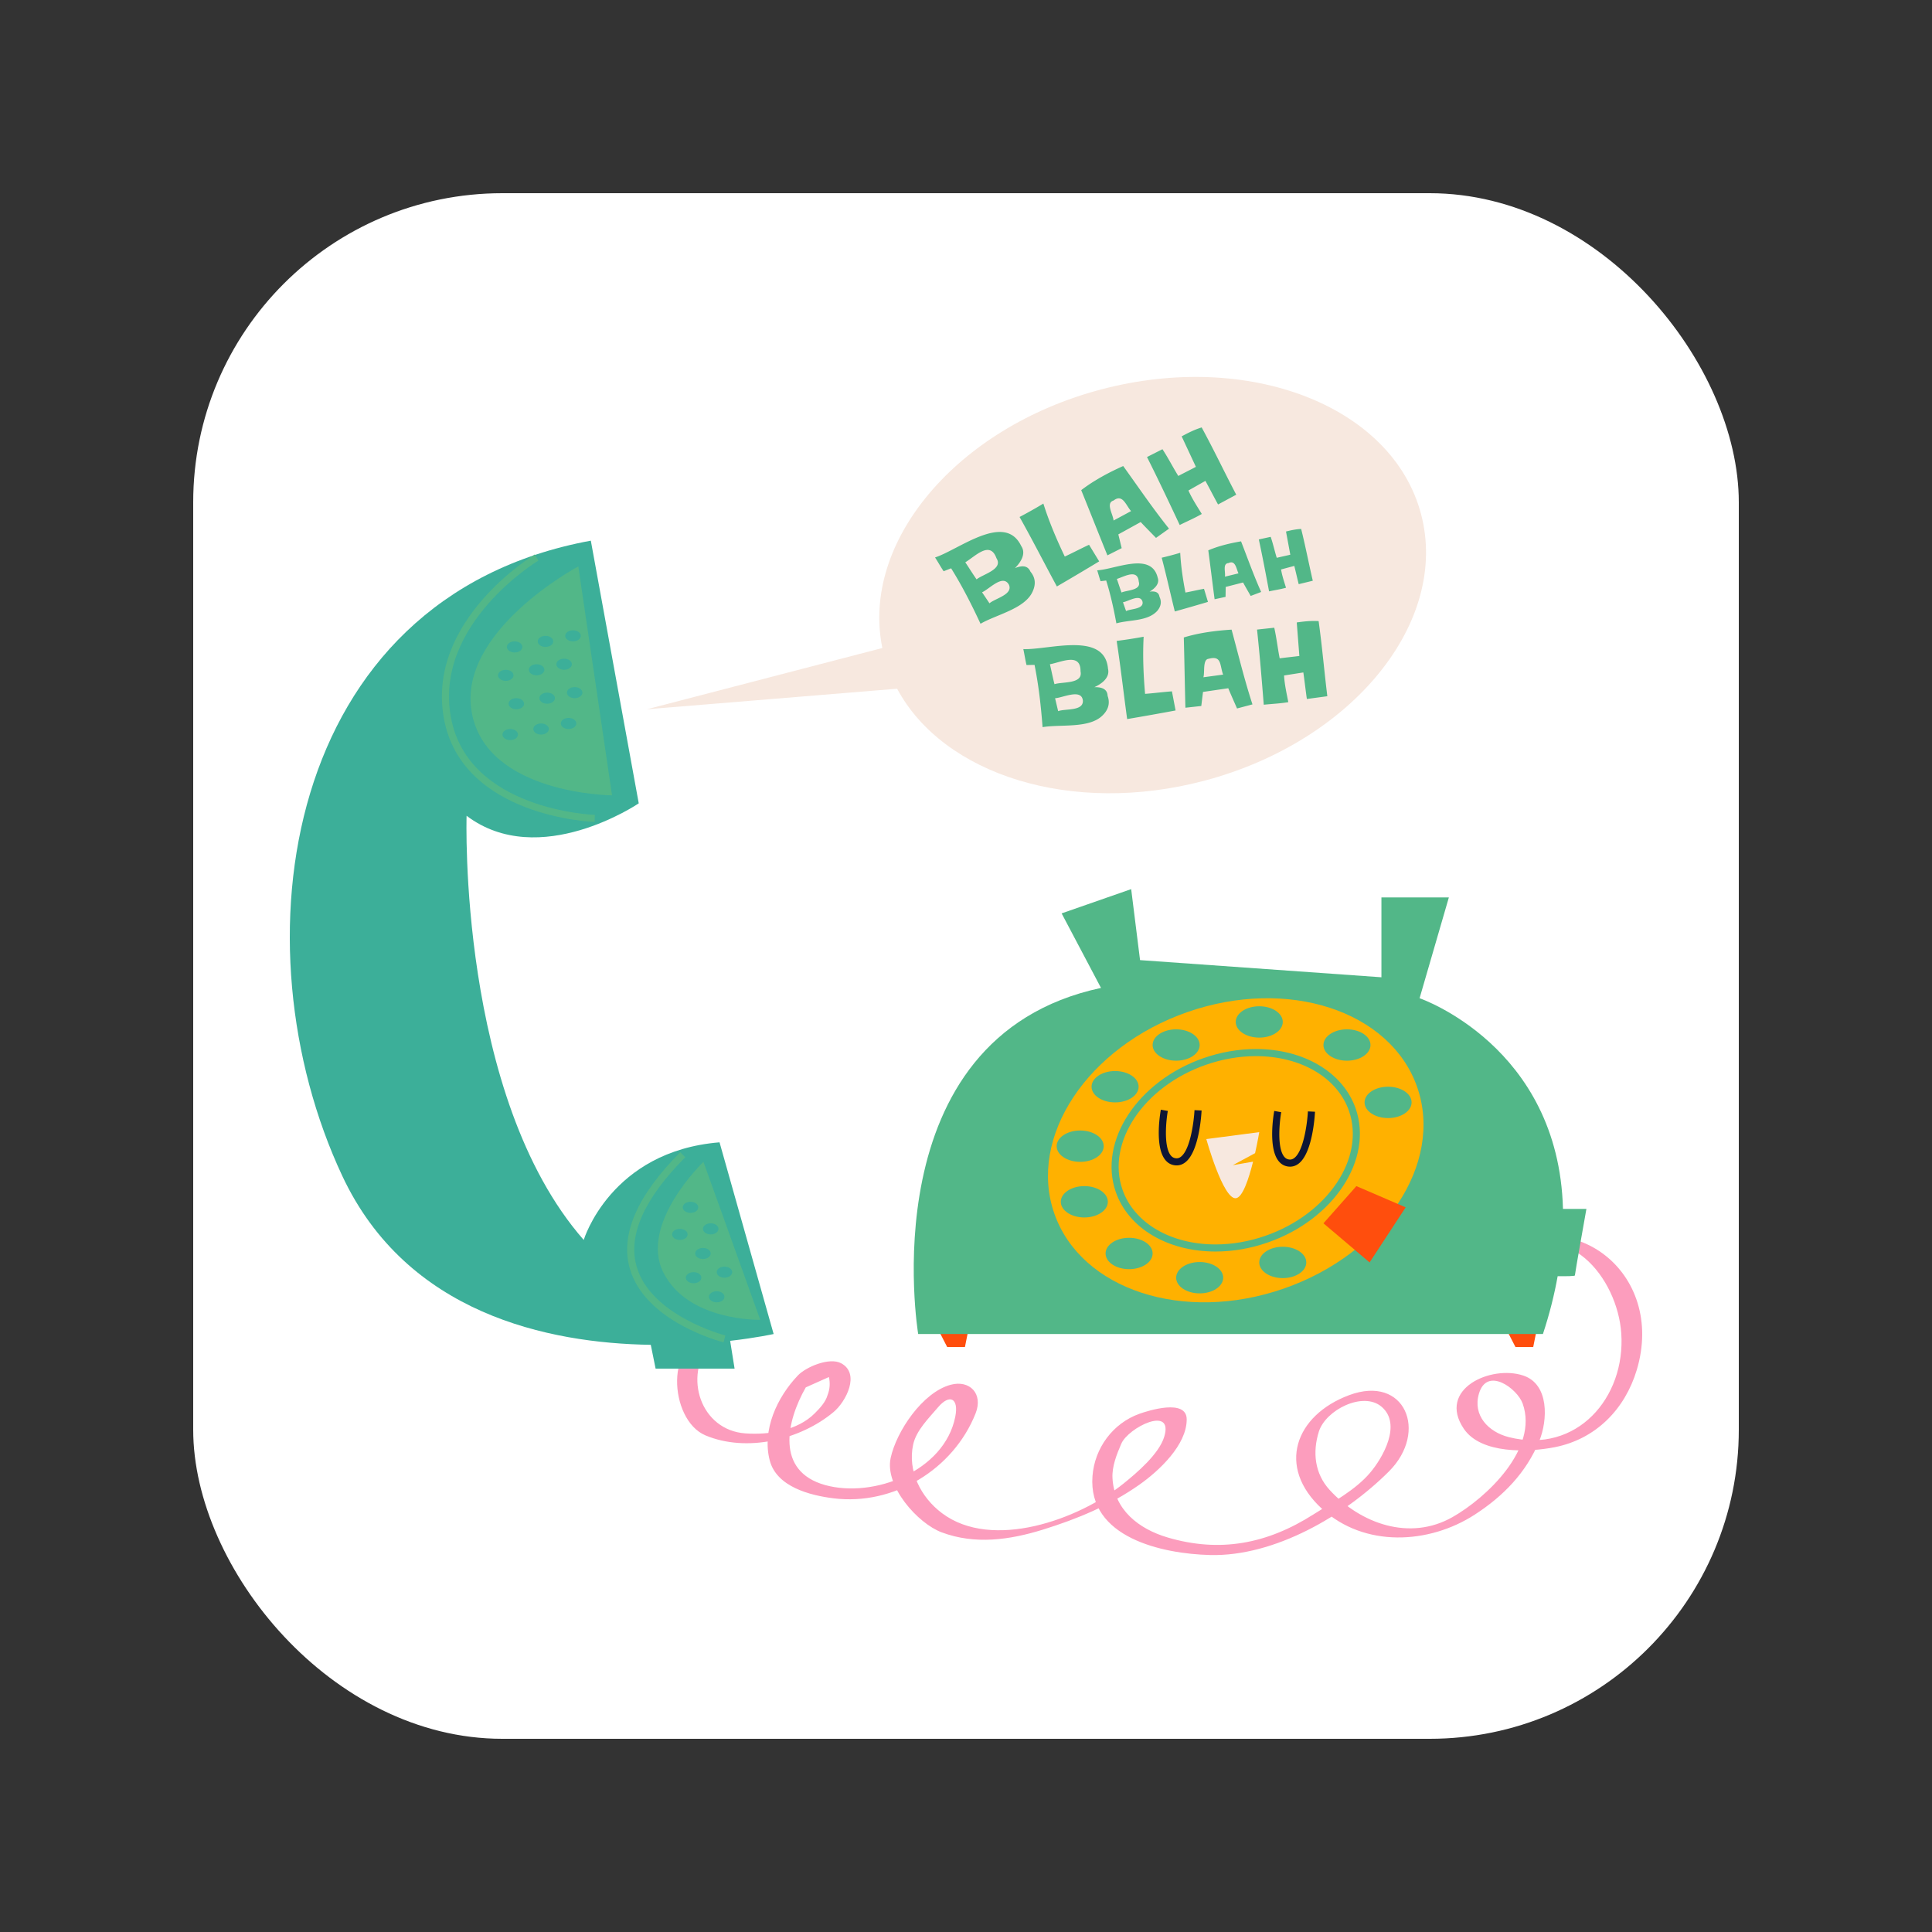 <svg class="" xml:space="preserve" style="enable-background:new 0 0 512 512" viewBox="0 0 512 512" y="0" x="0" height="512" width="512" xmlns:xlink="http://www.w3.org/1999/xlink" version="1.1" xmlns="http://www.w3.org/2000/svg"><rect x="0" y="0" width="512" height="512" fill="#333333" stroke="none"/><rect transform="matrix(0.8,0,0,0.8,51.2,51.2)" shape="rounded" fill="#ffffff" ry="102.4" rx="102.4" height="512" width="512"></rect><g transform="matrix(0.7,0,0,0.7,76.8,76.8)"><path data-original="#fc9dbd" fill="#fc9dbd" style="" d="M160.103 397.333c-18.25-1.32-16.767 30.477-2.735 36.369 15.551 6.53 35.809 1.742 48.474-8.818 4.766-3.972 10.202-14.584 2.882-18.492-4.436-2.37-13.292 1.392-16.363 4.61-7.895 8.269-13.638 20.671-10.672 32.152 2.604 10.078 15.357 13.273 24.129 14.37 22.791 2.849 45.437-10.969 53.817-32.158 2.963-7.495-2.289-12.742-9.423-10.831-10.654 2.856-20.565 17.633-22.741 27.731-2.291 10.645 10.215 24.734 19.31 28.141 12.638 4.734 25.741 2.883 38.368-1.034 12.969-4.025 25.368-9.163 36.502-17.011 7.415-5.226 17.95-15.038 17.903-24.751-.037-7.913-14.588-3.268-17.901-2.084-10.024 3.579-16.961 12.944-17.769 23.587-1.766 23.301 26.428 29.434 44.56 29.882 24.365.604 50.951-14.923 67.689-31.667 15.024-15.031 6.021-36.737-15.097-28.855-20.358 7.598-27.644 27.083-10.279 43.013 16.061 14.731 40.46 13.483 57.875 2.2 10.772-6.979 19.457-15.87 24.389-27.846 3.213-7.795 3.856-21.474-6.019-24.783-12.278-4.115-32.68 5.108-22.546 20.124 6.551 9.705 24.583 8.928 34.423 6.994 15.562-3.059 26.586-14.367 31.056-29.227 11.105-36.926-24.772-64.773-56.332-43.401-3.313 2.243 4.533 1.428 6.016.423 23.956-16.223 43.04 8.253 44.458 29.095 1.659 24.336-16.819 45.807-42.573 39.299-7.775-1.965-13.722-8.237-11.32-16.441 3.06-10.455 14.546-1.924 16.562 3.743 6.1 17.151-13.853 35.768-26.58 42.98-16.192 9.176-34.815 2.476-46.51-10.307-5.68-6.211-6.493-14.31-4.082-22.036 2.572-8.237 16.783-15.41 23.767-9.436 7.754 6.631.438 19.302-4.294 24.908-5.627 6.666-14.215 11.189-21.475 15.823-17.57 11.217-35.486 14.598-55.282 8.739-10.929-3.234-20.203-10.495-20.832-22.453-.236-4.471 1.609-8.996 3.323-13.004 2.633-6.154 19.948-14.738 16.263-2.644-1.987 6.525-10.318 13.605-15.407 17.704-17.008 13.698-49.746 25.43-68.702 11.23-8.097-6.065-13.095-16.003-10.945-25.984 1.157-5.374 5.969-10.042 9.407-14.103 4.37-5.167 7.95-3.531 6.538 3.58-4.116 20.727-31.058 30.901-49.261 25.844-18.756-5.207-14.751-23.964-7.336-36.978l8.767-3.919c.514 2.353.346 4.618-.499 6.797-.79 2.755-2.892 4.949-4.851 6.924-6.58 6.638-17.452 8.24-26.297 7.615-16.88-1.191-23.625-21.5-13.2-34.287l-6.045 1.91 1.892.138c1.788.129 8.988-3.086 4.998-3.375z"></path><path class="" data-original="#3caf99" fill="#3caf99" style="" d="m183.172 395.325-20.478-72.568c-41.308 3.36-51.418 36.956-51.418 36.956-47.707-54.426-44.347-160.591-44.347-160.591 27.549 20.83 65.177-4.704 65.177-4.704l-18.142-99.446c-116.916 21.502-135.058 153.2-94.07 240.551 24.418 52.036 77.684 63.295 116.766 63.895l1.829 9.009h29.901l-1.683-10.52c10.179-1.17 16.465-2.582 16.465-2.582z"></path><path opacity="1" class="" data-original="#6e268c" fill="#52b788" style="" d="m156.597 330.148 21.502 59.802s-27.213.672-36.62-17.806 15.118-41.996 15.118-41.996zM109.226 104.716l12.767 86.679s-47.371-.336-53.082-31.245 40.315-55.434 40.315-55.434z"></path><path class="" data-original="#3caf99" fill="#3caf99" style="" d="M88.06 135.204c0 1.16-1.315 2.1-2.94 2.1s-2.94-.94-2.94-2.1c0-1.16 1.315-2.1 2.94-2.1 1.625.001 2.94.94 2.94 2.1zM99.74 133.105c0 1.16-1.315 2.1-2.94 2.1s-2.94-.94-2.94-2.1 1.315-2.1 2.94-2.1 2.94.94 2.94 2.1zM110.15 131.005c0 1.16-1.315 2.1-2.94 2.1s-2.94-.94-2.94-2.1c0-1.16 1.315-2.1 2.94-2.1s2.94.94 2.94 2.1zM84.7 145.955c0 1.16-1.315 2.1-2.94 2.1s-2.94-.94-2.94-2.1 1.315-2.1 2.94-2.1 2.94.94 2.94 2.1zM96.38 143.855c0 1.16-1.315 2.1-2.94 2.1s-2.94-.94-2.94-2.1 1.315-2.1 2.94-2.1c1.625.001 2.94.94 2.94 2.1zM106.79 141.756c0 1.16-1.315 2.1-2.94 2.1s-2.94-.94-2.94-2.1 1.315-2.1 2.94-2.1 2.94.94 2.94 2.1zM88.695 156.706c0 1.16-1.315 2.1-2.94 2.1s-2.94-.94-2.94-2.1 1.315-2.1 2.94-2.1 2.94.94 2.94 2.1zM100.375 154.606c0 1.16-1.315 2.1-2.94 2.1s-2.94-.94-2.94-2.1 1.315-2.1 2.94-2.1c1.625.001 2.94.94 2.94 2.1zM110.785 152.507c0 1.16-1.315 2.1-2.94 2.1s-2.94-.94-2.94-2.1c0-1.16 1.315-2.1 2.94-2.1s2.94.939 2.94 2.1zM86.391 168.381c0 1.16-1.315 2.1-2.94 2.1s-2.94-.94-2.94-2.1 1.315-2.1 2.94-2.1 2.94.94 2.94 2.1zM98.071 166.281c0 1.16-1.315 2.1-2.94 2.1s-2.94-.94-2.94-2.1 1.315-2.1 2.94-2.1 2.94.94 2.94 2.1zM108.48 164.181c0 1.16-1.315 2.1-2.94 2.1s-2.94-.94-2.94-2.1c0-1.16 1.315-2.1 2.94-2.1s2.94.94 2.94 2.1zM150.61 357.613c0 1.16-1.315 2.1-2.94 2.1s-2.94-.94-2.94-2.1c0-1.16 1.315-2.1 2.94-2.1s2.94.94 2.94 2.1zM162.29 355.513c0 1.16-1.315 2.1-2.94 2.1s-2.94-.94-2.94-2.1c0-1.16 1.315-2.1 2.94-2.1s2.94.94 2.94 2.1zM159.35 364.836c0 1.16-1.315 2.1-2.94 2.1s-2.94-.94-2.94-2.1c0-1.16 1.315-2.1 2.94-2.1s2.94.94 2.94 2.1zM154.647 347.366c0 1.16-1.315 2.1-2.94 2.1s-2.94-.94-2.94-2.1c0-1.16 1.315-2.1 2.94-2.1s2.94.94 2.94 2.1zM155.815 374.006c0 1.16-1.315 2.1-2.94 2.1s-2.94-.94-2.94-2.1c0-1.16 1.315-2.1 2.94-2.1s2.94.94 2.94 2.1zM167.495 371.906c0 1.16-1.315 2.1-2.94 2.1s-2.94-.94-2.94-2.1c0-1.16 1.315-2.1 2.94-2.1s2.94.94 2.94 2.1zM164.555 381.229c0 1.16-1.315 2.1-2.94 2.1s-2.94-.94-2.94-2.1c0-1.16 1.315-2.1 2.94-2.1s2.94.94 2.94 2.1z"></path><path opacity="1" class="" data-original="#6e268c" fill="#52b788" style="" d="M164.224 398.475c-1.22-.31-29.961-7.844-35.575-28.196-3.512-12.738 2.934-27.463 19.166-43.766l1.906 1.895c-15.502 15.57-21.717 29.417-18.481 41.156 5.205 18.864 33.363 26.236 33.646 26.308l-.662 2.603zM115.404 201.473c-.501-.015-50.219-1.806-57.056-39.15-6.809-37.194 33.993-61.878 34.408-62.123l1.37 2.311c-.396.236-39.602 23.986-33.132 59.329 6.441 35.195 54.004 36.932 54.484 36.946l-.074 2.687z"></path><path data-original="#ff4e0d" fill="#ff4e0d" style="" d="m241.488 385.919 7.392 14.333h6.719l3.134-15.679zM456.632 385.919l7.391 14.333h6.719l3.134-15.679z"></path><path opacity="1" class="" data-original="#6e268c" fill="#52b788" style="" d="M482.005 347.954c-1.625-61.737-54.285-79.751-54.285-79.751l11.087-38.173h-25.533v30.237l-91.382-6.495-3.36-26.877-26.331 9.183 14.909 28.221c-88.024 18.814-69.21 131.026-69.21 131.026h236.519c2.517-7.655 4.339-14.944 5.575-21.884 3.562.03 6.52-.024 6.52-.29 0-.672 4.368-25.197 4.368-25.197h-8.877z"></path><path data-original="#ffb100" fill="#ffb100" style="" d="M426.815 301.866c10.058 28.914-12.544 63.053-50.484 76.251-37.943 13.2-76.854.46-86.91-28.452-10.058-28.913 12.544-63.053 50.484-76.251 37.943-13.199 76.855-.459 86.91 28.452z"></path><path opacity="1" class="" data-original="#6e268c" fill="#52b788" style="" d="M350.456 364.097c-18.171 0-32.987-8.845-37.749-22.533-6.693-19.249 8.228-41.995 33.266-50.705 6.528-2.272 13.192-3.424 19.806-3.424 18.171 0 32.987 8.845 37.749 22.533 6.693 19.248-8.228 41.994-33.266 50.704-6.527 2.273-13.191 3.425-19.806 3.425zm15.323-73.973c-6.312 0-12.68 1.103-18.924 3.274-23.636 8.223-37.817 29.435-31.607 47.284 4.378 12.591 18.197 20.727 35.208 20.727 6.313 0 12.68-1.102 18.924-3.274 23.636-8.223 37.817-29.435 31.607-47.285-4.378-12.59-18.197-20.726-35.208-20.726z"></path><path data-original="#ff4e0d" fill="#ff4e0d" style="" d="m391.326 353.414 12.467-14.082 18.665 8.034-13.662 20.859z"></path><path opacity="1" class="" data-original="#6e268c" fill="#52b788" style="" d="M424.699 307.638c0 3.278-3.987 5.936-8.903 5.936-4.919 0-8.906-2.658-8.906-5.936s3.987-5.936 8.906-5.936c4.916 0 8.903 2.658 8.903 5.936zM409.135 285.913c0 3.278-3.987 5.936-8.903 5.936-4.919 0-8.906-2.658-8.906-5.936s3.987-5.936 8.906-5.936c4.916.001 8.903 2.658 8.903 5.936zM375.927 277.178c0 3.278-3.987 5.936-8.903 5.936-4.919 0-8.906-2.658-8.906-5.936s3.987-5.936 8.906-5.936c4.916.001 8.903 2.658 8.903 5.936zM344.462 285.913c0 3.278-3.987 5.936-8.903 5.936-4.919 0-8.906-2.658-8.906-5.936s3.987-5.936 8.906-5.936c4.916.001 8.903 2.658 8.903 5.936zM321.346 301.702c0 3.278-3.987 5.936-8.903 5.936-4.919 0-8.906-2.658-8.906-5.936s3.987-5.936 8.906-5.936c4.916.001 8.903 2.658 8.903 5.936zM308.13 324.212c0 3.278-3.987 5.936-8.903 5.936-4.919 0-8.906-2.658-8.906-5.936s3.987-5.936 8.906-5.936c4.916 0 8.903 2.658 8.903 5.936zM309.7 345.266c0 3.278-3.987 5.936-8.903 5.936-4.919 0-8.906-2.658-8.906-5.936s3.987-5.936 8.906-5.936c4.916.001 8.903 2.658 8.903 5.936zM326.653 364.836c0 3.278-3.987 5.936-8.903 5.936-4.919 0-8.906-2.657-8.906-5.936 0-3.278 3.987-5.936 8.906-5.936 4.916.001 8.903 2.658 8.903 5.936zM353.367 374.006c0 3.278-3.987 5.936-8.903 5.936-4.919 0-8.905-2.658-8.905-5.936s3.987-5.936 8.905-5.936c4.916 0 8.903 2.657 8.903 5.936zM384.83 368.225c0 3.278-3.987 5.936-8.903 5.936-4.919 0-8.906-2.658-8.906-5.936s3.987-5.936 8.906-5.936c4.916 0 8.903 2.658 8.903 5.936z"></path><path data-original="#0e1535" fill="#0e1535" style="" d="M335.745 331.493a5.76 5.76 0 0 1-.611-.034c-1.572-.174-2.874-.941-3.869-2.276-3.827-5.129-1.753-17.402-1.504-18.785l2.646.476c-.62 3.441-1.64 13.147 1.013 16.703.546.733 1.186 1.118 2.013 1.21.758.088 1.423-.138 2.084-.702 3.528-3.001 4.798-13.66 4.992-17.515l2.682.134c-.076 1.535-.89 15.133-5.932 19.427-1.063.905-2.244 1.362-3.514 1.362zM378.677 331.967a5.76 5.76 0 0 1-.611-.034c-1.572-.175-2.874-.941-3.869-2.276-3.827-5.129-1.753-17.402-1.504-18.785l2.646.477c-.619 3.441-1.64 13.147 1.013 16.702.546.734 1.186 1.118 2.013 1.21.751.088 1.423-.138 2.084-.702 3.528-3.001 4.798-13.66 4.992-17.515l2.683.134c-.076 1.535-.89 15.133-5.932 19.427-1.063.905-2.244 1.362-3.515 1.362z"></path><path data-original="#f7e8df" fill="#f7e8df" style="" d="m357 331.409 8.441-4.55c.992-4.42 1.58-7.966 1.58-7.966l-20.045 2.631s6.328 22.734 11.142 22.398c2.564-.178 4.916-7.264 6.559-13.852L357 331.409zM428.261 84.853c-10.845-40.892-65.127-61.976-121.244-47.096-54.689 14.503-90.915 57.811-82.687 97.855l-89.146 23.193 94.739-7.778c17.504 32.653 66.188 48.118 116.365 34.812 56.117-14.882 92.816-60.094 81.973-100.986z"></path><path opacity="1" class="" data-original="#6e268c" fill="#52b788" style="" d="M276.922 97.036c1.966 2.908-.291 6.231-2.389 8.334 2.208-.871 4.725-1.332 5.863 1.331 1.971 2.327 2.069 4.943.769 7.663-2.997 6.439-13.705 8.598-19.667 12.07-3.343-7.187-6.93-14.27-11.134-20.998l-2.824 1.115c-1.181-1.73-2.118-3.473-3.255-5.218 9.066-2.973 26.462-17.278 32.637-4.297zm-9.396 4.568c-2.451-6.804-8.025-.685-11.796 1.562 1.451 2.146 2.785 4.346 4.278 6.463 2.416-1.986 10.213-3.806 7.518-8.025zm4.714 10.03c-2.309-4.101-7.359 1.654-10.158 2.887l2.808 4.168c2.168-1.895 9.032-3.305 7.35-7.055zM306.421 102.815a1136.451 1136.451 0 0 1-16.016 9.499c-4.782-8.835-9.198-17.532-14.124-26.307a171.514 171.514 0 0 0 9.008-5.076c2.171 6.89 4.996 13.543 8.11 20.058 3.124-1.445 6.07-3.023 9.184-4.462l3.838 6.288zM332.858 90.429l-4.921 3.496c-1.947-2.003-3.894-3.963-5.803-5.999l-8.465 4.671 1.268 5.211-5.399 2.727c-3.36-8.265-6.565-16.437-9.921-24.689 4.895-3.739 10.293-6.607 15.895-9.129 5.729 7.96 11.211 16.053 17.346 23.712zm-14.36-6.65c-1.951-2.166-3.175-6.668-6.619-4.004-3.153.935-.128 5.332-.024 7.577l6.643-3.573zM358.309 77.572l-6.887 3.699c-1.64-2.993-3.145-5.942-4.782-8.937l-6.431 3.643c1.384 3.126 3.28 5.987 5.06 8.886-2.688 1.565-5.583 2.793-8.362 4.18-4.05-8.642-8.1-17.213-12.383-25.735l5.853-2.958c2.174 3.307 3.917 6.769 6 10.129 2.24-1.201 4.404-2.248 6.659-3.453l-5.389-11.535c2.447-1.337 4.906-2.574 7.575-3.386 4.588 8.429 8.637 16.966 13.087 25.467zM309.763 143.476c.813 3.415-2.464 5.732-5.168 6.963 2.375-.043 4.888.412 5.023 3.304 1.021 2.877.202 5.355-1.977 7.446-5.065 4.973-15.853 3.236-22.653 4.383-.601-7.904-1.471-15.795-3.042-23.571l-3.034.055c-.498-2.037-.764-3.996-1.213-6.032 9.536.404 30.838-6.871 32.064 7.452zm-10.402.975c.092-7.231-7.271-3.468-11.593-2.689.601 2.52 1.08 5.047 1.732 7.555 2.962-1.007 10.887.029 9.861-4.866zm.884 11.045c-.52-4.627-7.593-1.039-10.522-.87l1.163 4.891c2.696-1.01 9.615.081 9.359-4.021zM335.346 159.257a1076.887 1076.887 0 0 1-18.334 3.261c-1.371-9.953-2.446-19.647-3.974-29.592 3.475-.431 6.786-.949 10.218-1.585-.39 7.215-.08 14.436.538 21.63 3.434-.255 6.748-.696 10.168-.951l1.384 7.237zM364.449 156.955l-5.837 1.546c-1.118-2.564-2.256-5.077-3.323-7.659l-9.567 1.399-.646 5.324-6.013.655c-.24-8.92-.367-17.696-.606-26.602 5.894-1.784 11.959-2.565 18.09-2.958 2.564 9.464 4.854 18.972 7.902 28.295zm-11.106-11.273c-1.315-3.5-.438-7.376-5.491-5.982-2.331.192-1.382 5.233-1.985 6.993l7.476-1.011zM392.796 153.869l-7.751 1.042c-.478-3.378-.852-6.668-1.331-10.047l-7.302 1.15c.194 3.414.965 6.759 1.612 10.097-3.066.522-6.208.653-9.297.972-.755-9.51-1.531-18.962-2.543-28.444l6.52-.71c.869 3.856 1.287 7.717 2.052 11.588 2.521-.333 4.912-.556 7.449-.89l-.987-12.692c2.759-.392 5.496-.685 8.281-.508 1.328 9.503 2.12 18.919 3.297 28.442zM328.587 109.033c.818 2.323-1.298 4.178-3.092 5.241 1.652-.208 3.445-.076 3.748 1.932.931 1.933.537 3.72-.827 5.341-3.659 4.039-10.491 3.31-15.483 4.735-1.001-5.471-2.195-10.91-3.864-16.221l-2.115.261c-.499-1.386-.825-2.733-1.291-4.119 6.956-.396 20.568-7.172 22.924 2.83zm-7.186 1.448c-.417-4.946-5.393-1.931-8.286-1.018.6 1.716 1.126 3.442 1.766 5.143 1.994-.923 7.597-.786 6.52-4.125zm1.435 7.643c-.853-3.192-5.29-.176-7.41.169l1.176 3.329c1.808-.912 6.71-.653 6.234-3.498zM347.603 118.154a768.417 768.417 0 0 1-12.551 3.626c-1.692-6.839-3.157-13.526-4.961-20.352a117.029 117.029 0 0 0 7.013-1.864c.262 5.064 1.012 10.081 1.974 15.054 2.379-.435 4.655-.985 7.026-1.413l1.499 4.949zM367.74 114.397l-3.961 1.506c-.967-1.705-1.945-3.375-2.885-5.096l-6.57 1.681-.058 3.765-4.147.901c-.825-6.207-1.566-12.319-2.388-18.519 3.978-1.684 8.155-2.673 12.402-3.403 2.489 6.416 4.791 12.884 7.607 19.165zm-8.583-7.047c-.85-1.732-1.115-5.142-3.793-3.887-2.341.172-1.001 3.565-1.349 5.144l5.142-1.257zM387.289 110.147l-5.328 1.295c-.588-2.32-1.089-4.589-1.672-6.912l-5.01 1.344c.39 2.366 1.17 4.649 1.874 6.924-2.104.591-4.283.916-6.417 1.368-1.231-6.581-2.471-13.116-3.879-19.659l4.499-.978c.89 2.626 1.469 5.291 2.289 7.936 1.735-.419 3.386-.749 5.131-1.173l-1.627-8.784c1.896-.473 3.784-.883 5.74-.967 1.627 6.536 2.881 13.047 4.4 19.606z"></path></g></svg>